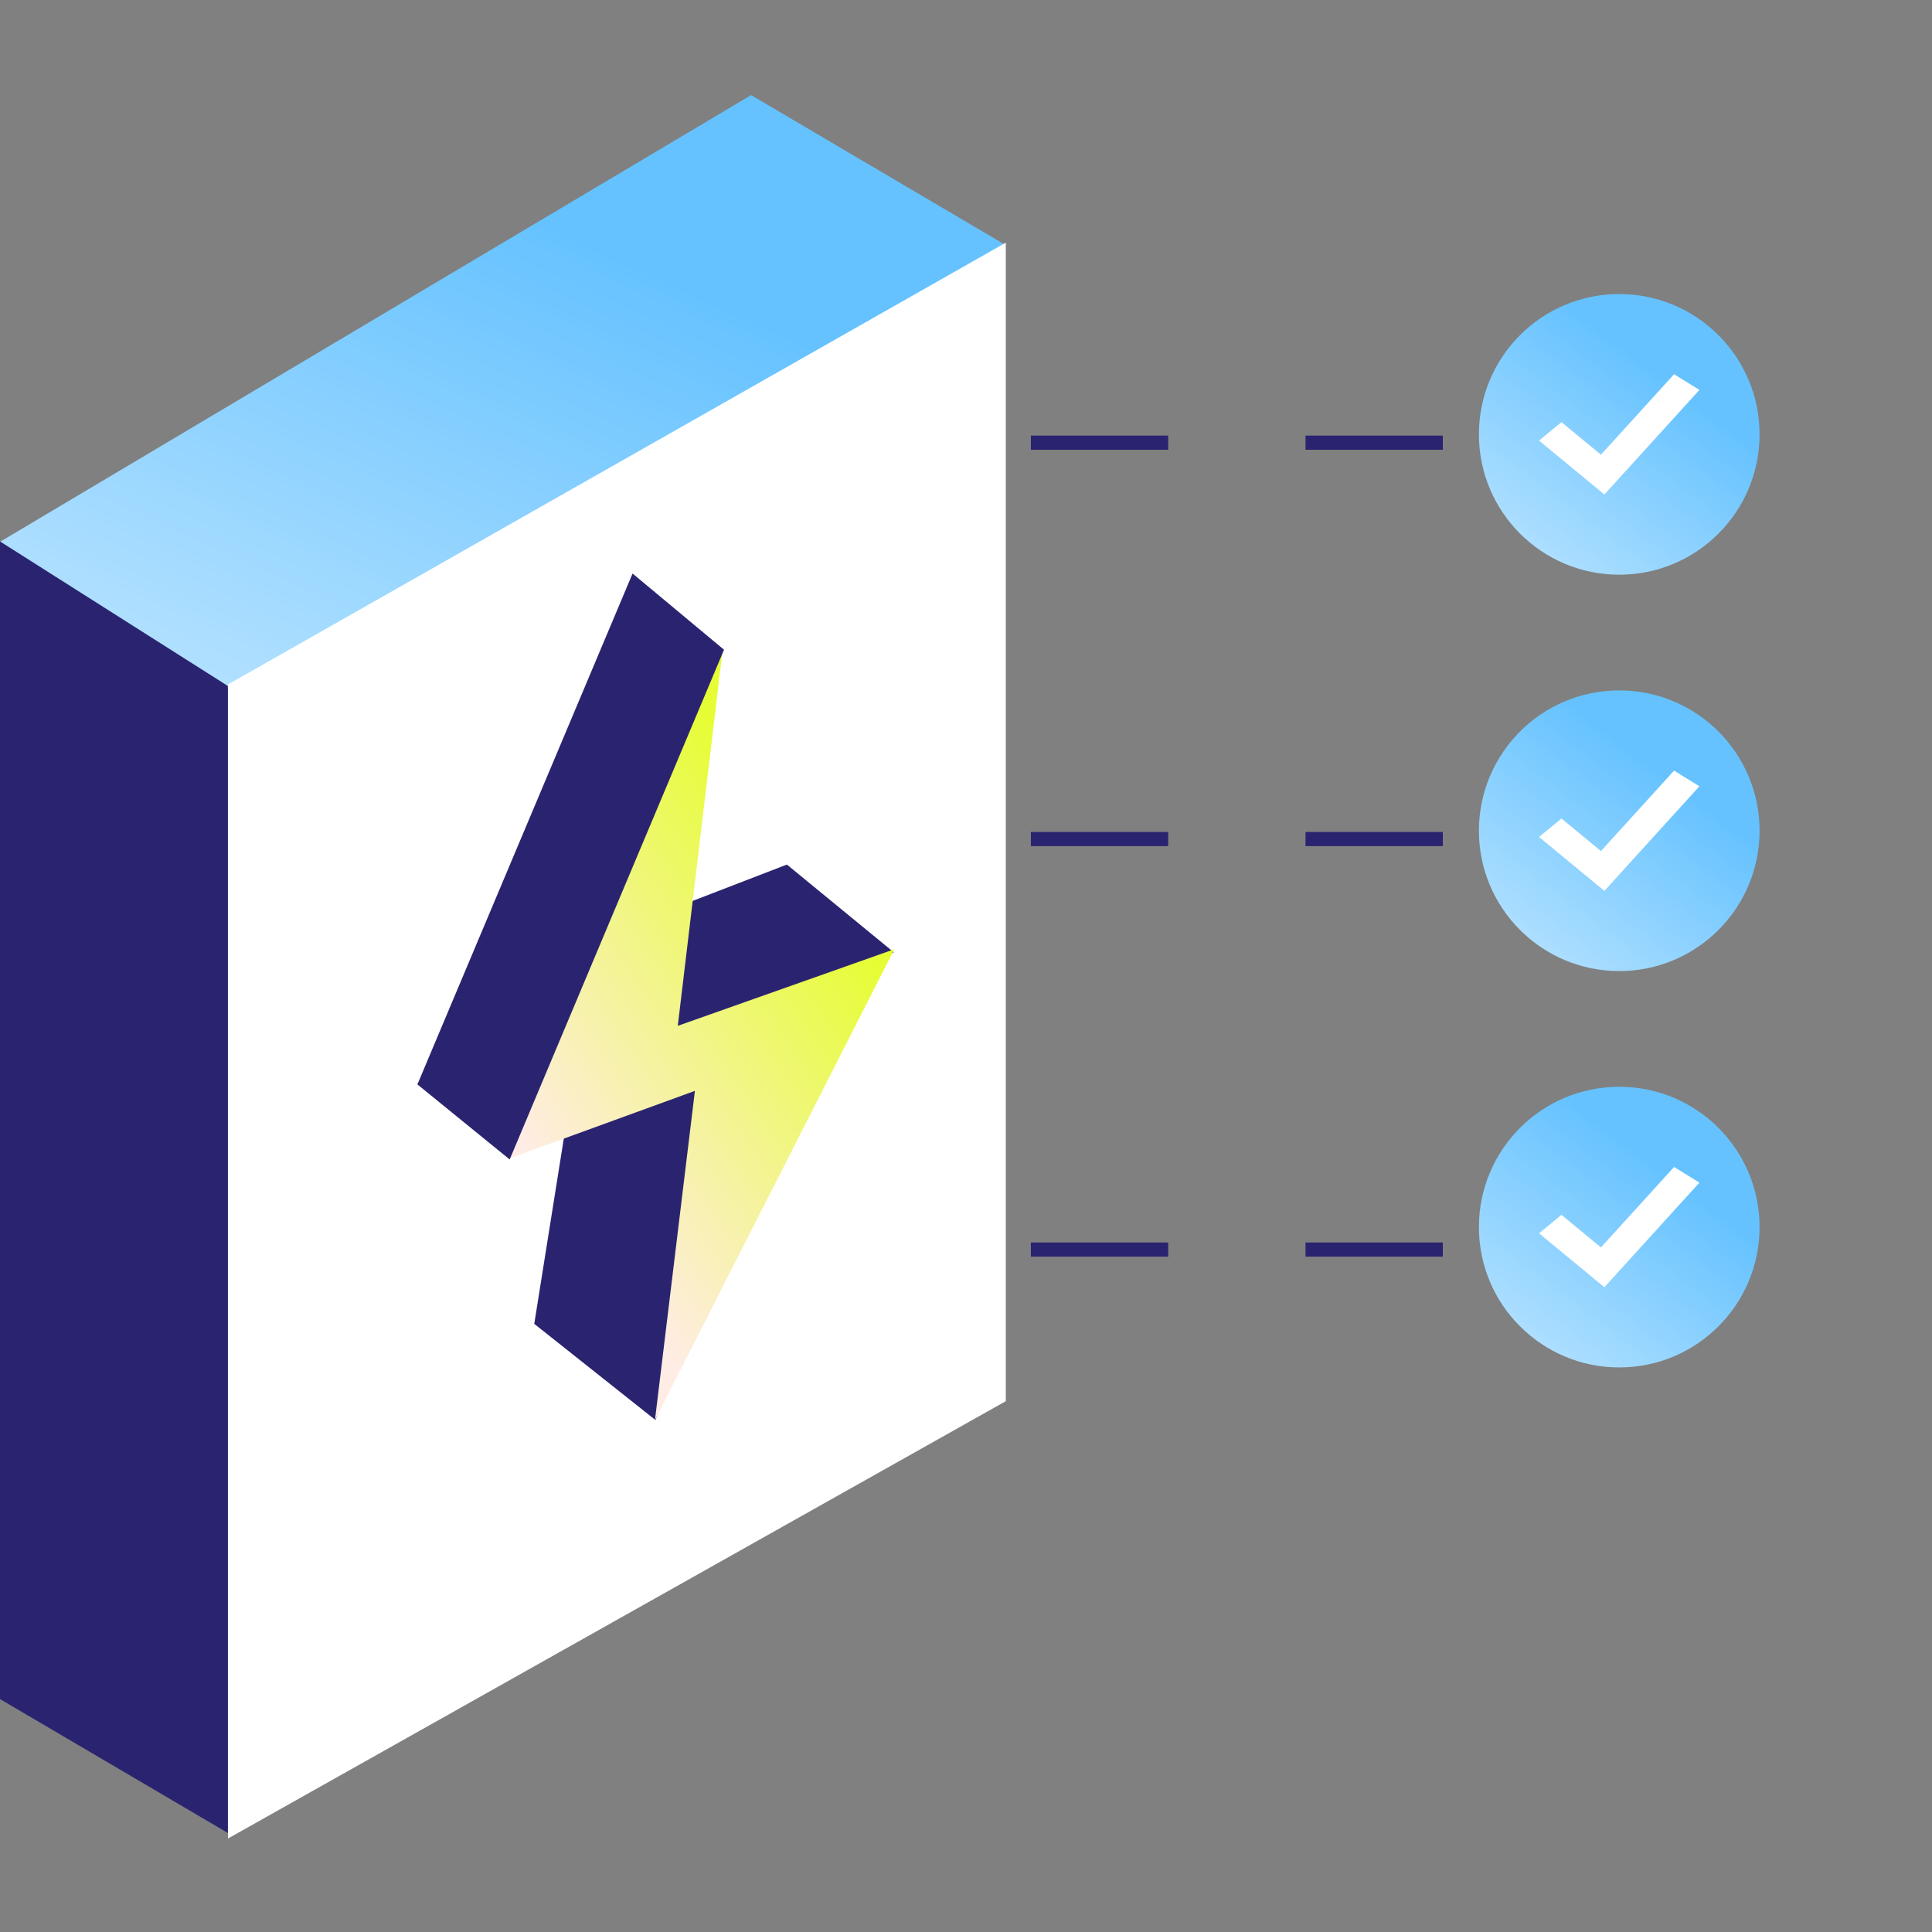 <svg width="124" height="124" viewBox="0 0 124 124" fill="none" xmlns="http://www.w3.org/2000/svg">
<rect x="0" y="0" width="124" height="124" fill="#808080" stroke="none"/>
<path fill-rule="evenodd" clip-rule="evenodd" d="M22.1 80.655H17.693V79.746H22.1V80.655ZM39.726 80.655H30.913V79.746H39.726V80.655ZM57.351 80.655H48.538V79.746H57.351V80.655ZM74.977 80.655H66.164V79.746H74.977V80.655ZM92.603 80.655H83.79V79.746H92.603V80.655ZM105.822 80.655H101.416V79.746H105.822V80.655Z" fill="#2A2470"/>
<path fill-rule="evenodd" clip-rule="evenodd" d="M22.1 54.306H17.693V53.398H22.1V54.306ZM39.726 54.306H30.913V53.398H39.726V54.306ZM57.351 54.306H48.538V53.398H57.351V54.306ZM74.977 54.306H66.164V53.398H74.977V54.306ZM92.603 54.306H83.79V53.398H92.603V54.306ZM105.822 54.306H101.416V53.398H105.822V54.306Z" fill="#2A2470"/>
<path fill-rule="evenodd" clip-rule="evenodd" d="M22.1 28.867H17.693V27.958H22.1V28.867ZM39.726 28.867H30.913V27.958H39.726V28.867ZM57.351 28.867H48.538V27.958H57.351V28.867ZM74.977 28.867H66.164V27.958H74.977V28.867ZM92.603 28.867H83.79V27.958H92.603V28.867ZM105.822 28.867H101.416V27.958H105.822V28.867Z" fill="#2A2470"/>
<path d="M112.933 27.879C112.933 32.853 108.9 36.886 103.926 36.886C98.952 36.886 94.92 32.853 94.92 27.879C94.92 22.905 98.952 18.873 103.926 18.873C108.9 18.873 112.933 22.905 112.933 27.879Z" fill="url(#paint0_linear_3024_44939)"/>
<path d="M112.933 53.319C112.933 58.293 108.9 62.325 103.926 62.325C98.952 62.325 94.92 58.293 94.92 53.319C94.92 48.345 98.952 44.312 103.926 44.312C108.9 44.312 112.933 48.345 112.933 53.319Z" fill="url(#paint1_linear_3024_44939)"/>
<path d="M112.933 78.758C112.933 83.732 108.9 87.765 103.926 87.765C98.952 87.765 94.92 83.732 94.92 78.758C94.92 73.784 98.952 69.752 103.926 69.752C108.9 69.752 112.933 73.784 112.933 78.758Z" fill="url(#paint2_linear_3024_44939)"/>
<path fill-rule="evenodd" clip-rule="evenodd" d="M109.072 25.026L102.972 31.739L98.779 28.279L100.217 27.093L102.752 29.184L107.445 24.02L109.072 25.026Z" fill="white"/>
<path fill-rule="evenodd" clip-rule="evenodd" d="M109.072 50.466L102.972 57.179L98.779 53.719L100.217 52.532L102.752 54.624L107.445 49.459L109.072 50.466Z" fill="white"/>
<path fill-rule="evenodd" clip-rule="evenodd" d="M109.072 75.905L102.972 82.618L98.779 79.158L100.217 77.972L102.752 80.063L107.445 74.898L109.072 75.905Z" fill="white"/>
<path d="M48.206 6.105L64.483 15.693L15.65 44.838L0 34.775L48.206 6.105Z" fill="url(#paint3_linear_3024_44939)"/>
<path d="M0 109.051V34.75L14.623 44.026V117.643L0 109.051Z" fill="#2A2470"/>
<path d="M14.633 43.93L64.555 15.573V89.93L14.633 118V43.93Z" fill="white"/>
<path d="M57.368 61.121L42.72 66.996L40.222 59.455L50.504 55.489L57.368 61.121Z" fill="#2A2470"/>
<path d="M34.29 84.968L42.073 91.144L48.853 69.669L37.34 65.828L34.29 84.968Z" fill="#2A2470"/>
<path d="M32.554 74.401L46.374 41.772L43.502 65.84L57.398 60.924L42.037 91.138L44.601 70.014L32.554 74.401Z" fill="url(#paint4_linear_3024_44939)"/>
<path d="M26.79 69.6L32.712 74.418L46.47 41.701L40.599 36.81L26.79 69.6Z" fill="#2A2470"/>
<defs>
<linearGradient id="paint0_linear_3024_44939" x1="106.605" y1="24.044" x2="92.265" y2="42.996" gradientUnits="userSpaceOnUse">
<stop stop-color="#65C2FF"/>
<stop offset="1" stop-color="#E1F3FF"/>
</linearGradient>
<linearGradient id="paint1_linear_3024_44939" x1="106.605" y1="49.484" x2="92.265" y2="68.436" gradientUnits="userSpaceOnUse">
<stop stop-color="#65C2FF"/>
<stop offset="1" stop-color="#E1F3FF"/>
</linearGradient>
<linearGradient id="paint2_linear_3024_44939" x1="106.605" y1="74.923" x2="92.265" y2="93.875" gradientUnits="userSpaceOnUse">
<stop stop-color="#65C2FF"/>
<stop offset="1" stop-color="#E1F3FF"/>
</linearGradient>
<linearGradient id="paint3_linear_3024_44939" x1="41.878" y1="17.225" x2="17.756" y2="70.358" gradientUnits="userSpaceOnUse">
<stop stop-color="#65C2FF"/>
<stop offset="1" stop-color="#E1F3FF"/>
</linearGradient>
<linearGradient id="paint4_linear_3024_44939" x1="32.216" y1="92.777" x2="79.782" y2="60.204" gradientUnits="userSpaceOnUse">
<stop offset="0.209" stop-color="#FFECE4"/>
<stop offset="0.645" stop-color="#E6FD36"/>
</linearGradient>
</defs>
</svg>

